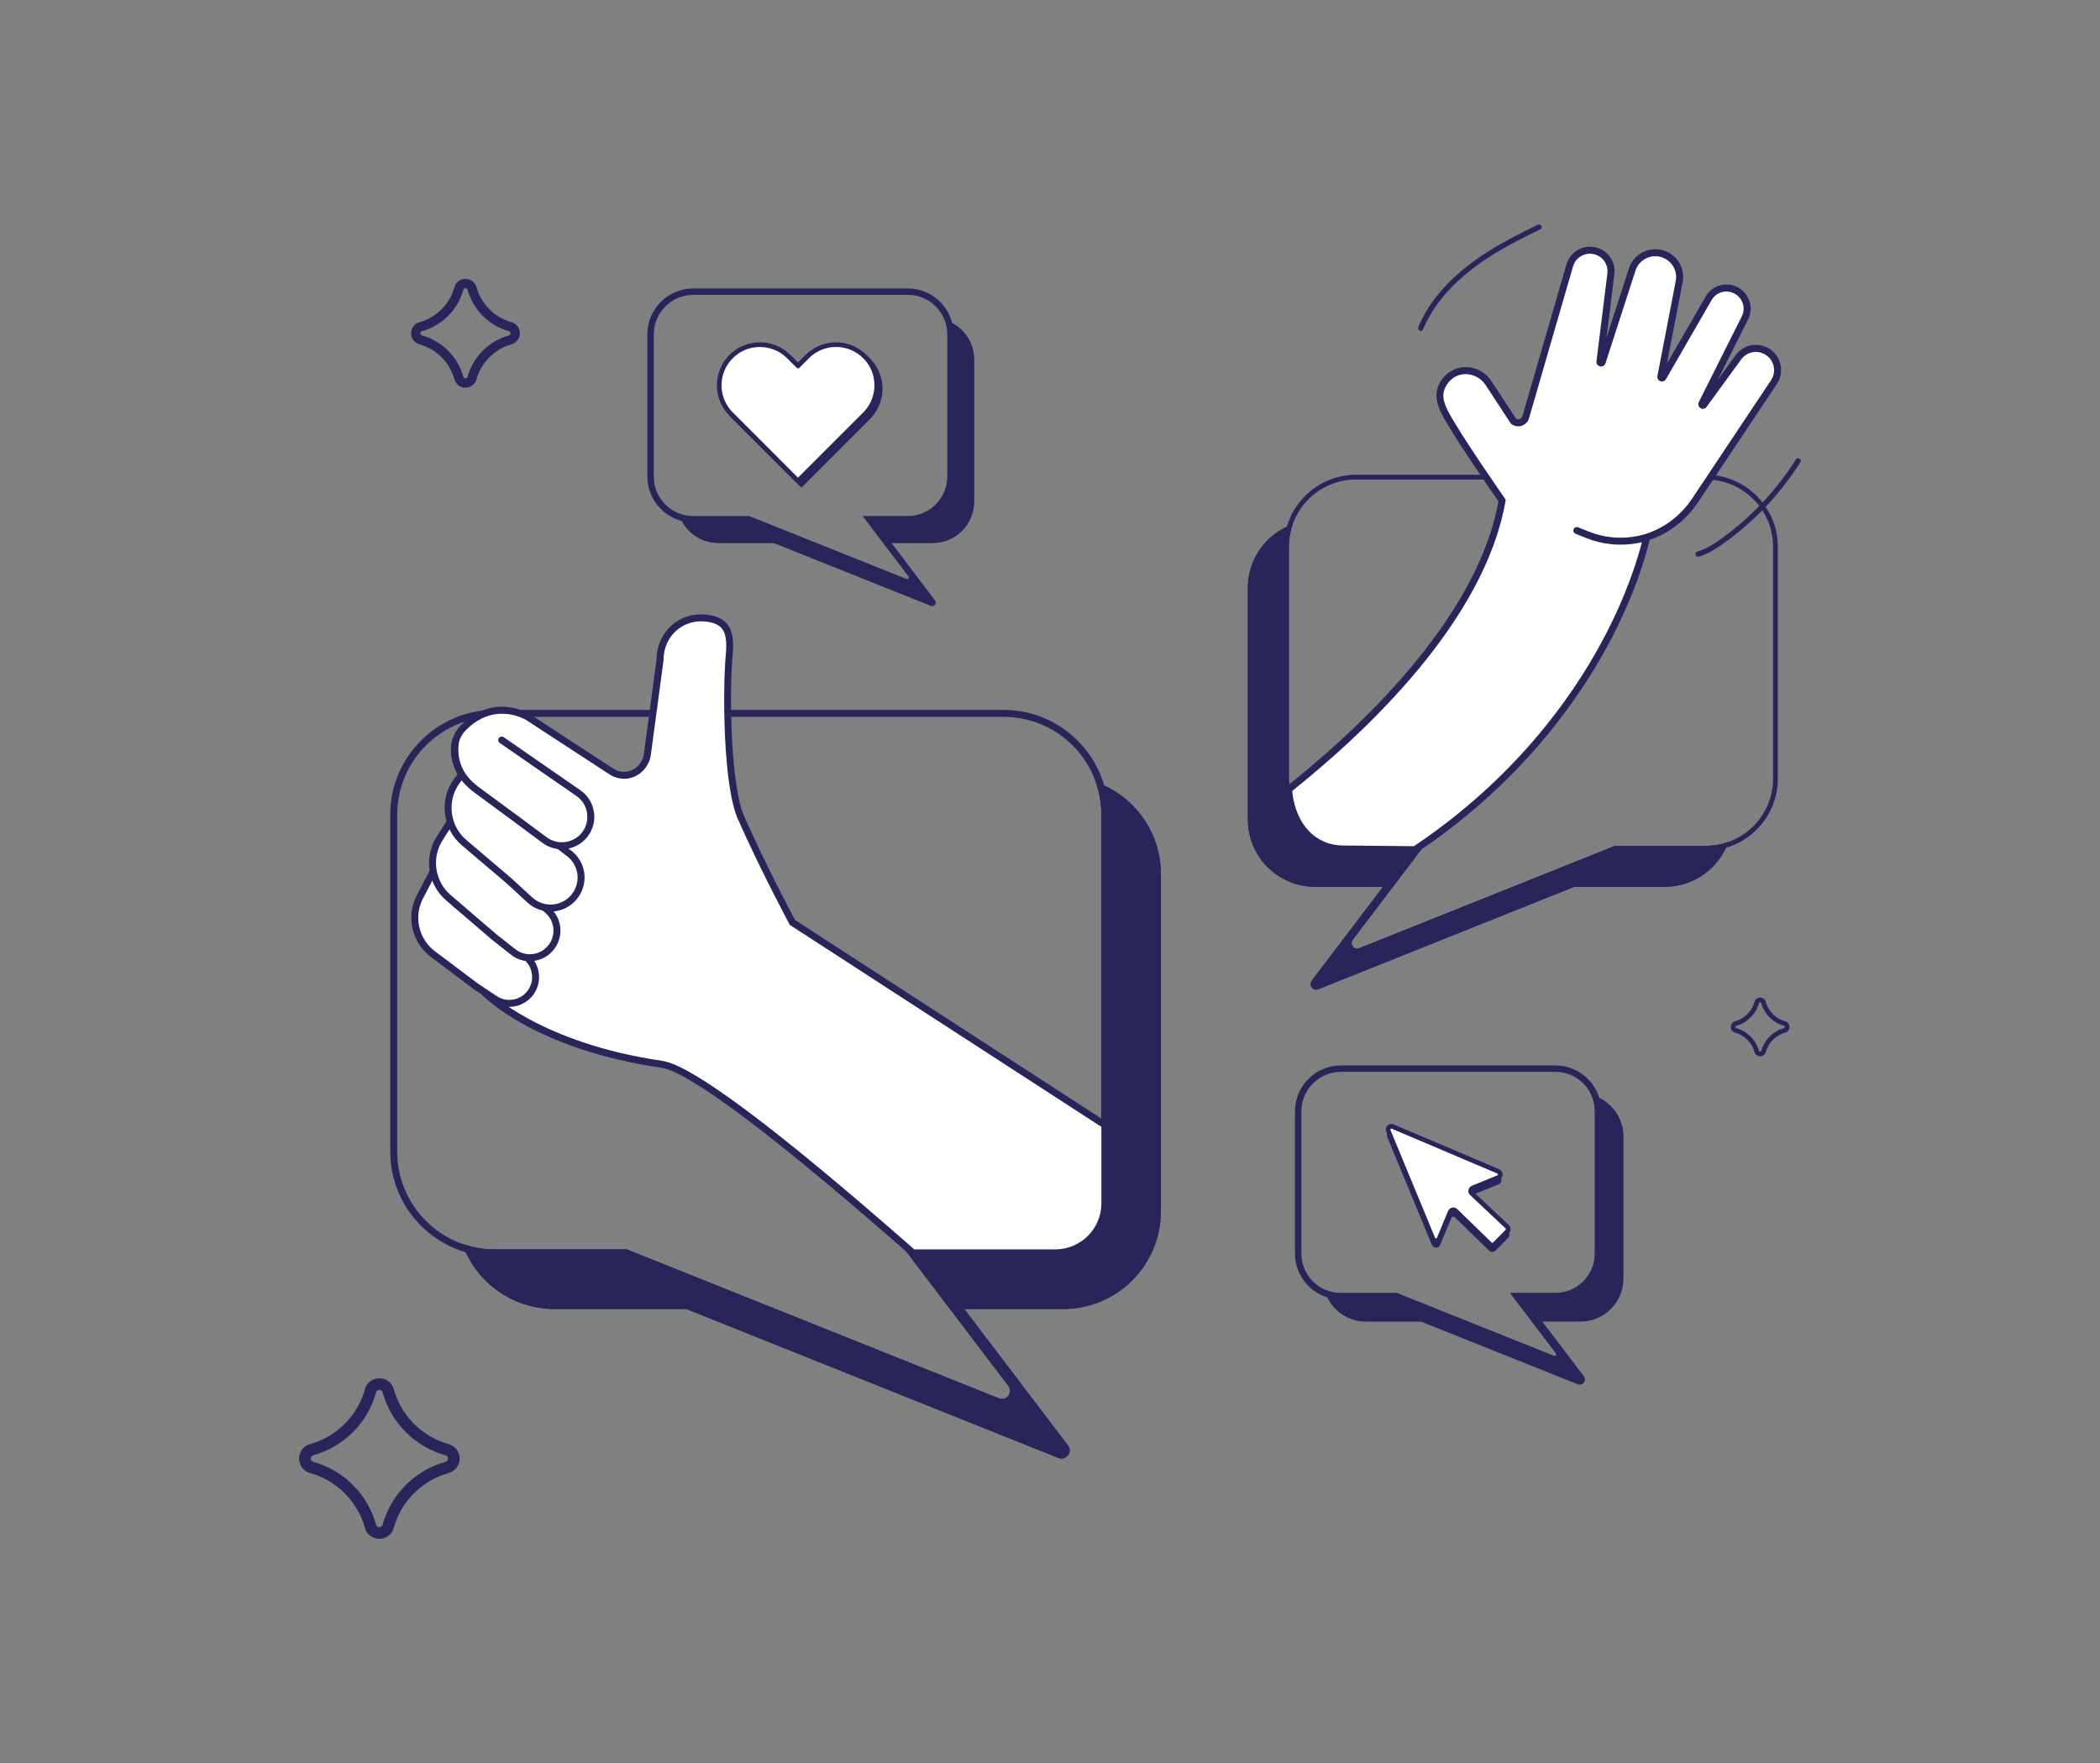 <svg viewBox="0 0 1148 964" xmlns="http://www.w3.org/2000/svg" id="a">
  <rect x="0" y="0" width="1148" height="964" fill="#808080" stroke="none"/>
  <defs>
    <style>
      .cls-1 {
        fill: none;
      }

      .cls-1, .cls-2, .cls-3 {
        stroke-width: 0px;
      }

      .cls-2 {
        fill: #28255a;
      }

      .cls-3 {
        fill: #fff;
      }
    </style>
  </defs>
  <rect height="718.6" width="820.95" y="122.7" x="163.53" class="cls-1"></rect>
  <path d="m438.06,264.81c-.17-.17-.29-.28-.42-.41-12.01-12.02-24.01-24.03-36.02-36.03-1.99-1.99-3.56-4.25-4.71-6.81-.79-1.76-1.33-3.62-1.62-5.53-.18-1.13-.28-2.27-.28-3.41,0-2.58.42-5.08,1.28-7.51,1.15-3.29,2.99-6.13,5.49-8.55,2.83-2.74,6.16-4.61,9.97-5.58,1.94-.49,3.92-.71,5.92-.67,3.41.06,6.62.86,9.66,2.4,2.07,1.04,3.91,2.39,5.56,4.01,1.59,1.57,3.17,3.17,4.76,4.75.14.13.24.29.46.38.13-.13.27-.25.41-.39,1.65-1.65,3.27-3.31,4.95-4.92,3.01-2.91,6.56-4.81,10.64-5.71,1.09-.24,2.18-.42,3.3-.48,1.19-.06,2.4-.06,3.59.05,2.14.2,4.21.7,6.2,1.5,2.9,1.17,5.45,2.88,7.63,5.13,1.54,1.56,2.8,3.31,3.81,5.25,1.03,1.98,1.75,4.07,2.14,6.28.17.96.29,1.92.33,2.89.01.43.07.86.05,1.29-.13,5.13-1.71,9.74-4.93,13.75-.53.66-1.1,1.29-1.71,1.89-12,12-24,23.99-35.98,36-.14.14-.27.27-.44.43l-.02.03Z" class="cls-2"></path>
  <path d="m438.08,266.57l-1.32-1.27-36.02-36.03c-2.12-2.12-3.78-4.53-4.97-7.19-.83-1.85-1.41-3.82-1.72-5.85-.2-1.29-.3-2.47-.3-3.62,0-2.72.46-5.39,1.34-7.93,1.2-3.44,3.16-6.47,5.81-9.05,2.97-2.88,6.51-4.86,10.54-5.9,1.99-.51,4.1-.76,6.26-.72,3.56.06,7,.91,10.21,2.54,2.16,1.09,4.13,2.51,5.87,4.24.96.95,1.93,1.92,2.89,2.88l1.4,1.4,1.09-1.09c1.13-1.13,2.26-2.27,3.41-3.39,3.16-3.06,6.95-5.09,11.25-6.04,1.28-.28,2.42-.44,3.5-.51,1.38-.08,2.61-.05,3.78.05,2.28.22,4.48.75,6.56,1.59,3.04,1.22,5.76,3.05,8.08,5.42,1.61,1.65,2.97,3.53,4.03,5.56,1.1,2.12,1.87,4.35,2.27,6.65.2,1.17.32,2.14.34,3.07,0,.14.01.29.03.44.03.32.04.62.03.94-.14,5.48-1.89,10.37-5.21,14.53-.53.66-1.12,1.32-1.8,2l-37.33,37.29h-.01Zm-20.81-75.03c-1.8,0-3.54.22-5.19.63-3.59.93-6.76,2.7-9.4,5.27-2.36,2.3-4.11,5.01-5.19,8.07-.8,2.27-1.21,4.66-1.21,7.08,0,1,.09,2.06.27,3.22.28,1.8.8,3.55,1.54,5.2,1.06,2.39,2.56,4.54,4.45,6.43l35.54,35.55,35.54-35.54c.61-.61,1.14-1.21,1.61-1.79,2.97-3.71,4.54-8.08,4.66-12.99,0-.24,0-.47-.03-.71,0-.18-.02-.34-.02-.52-.03-.8-.13-1.66-.3-2.72-.35-2.03-1.03-4.02-2.02-5.91-.94-1.81-2.14-3.48-3.59-4.95-2.07-2.12-4.49-3.74-7.2-4.83-1.84-.74-3.8-1.22-5.85-1.41-1.03-.1-2.14-.11-3.4-.05-.94.05-1.94.19-3.08.44-3.84.85-7.22,2.65-10.03,5.38-1.14,1.1-2.26,2.22-3.37,3.35l-2.58,2.56-.77-.33c-.42-.18-.66-.44-.81-.61l-1.93-1.93c-.95-.96-1.92-1.92-2.88-2.88-1.55-1.54-3.31-2.8-5.23-3.78-2.87-1.45-5.94-2.21-9.12-2.26h-.41Z" class="cls-2"></path>
  <path d="m599.01,427.53c1.98,5.58,3.07,11.6,3.07,17.85v184.26c0,29.53-23.93,53.47-53.45,53.47h-54.02l56.67,74.58c2.73,3.59-1,8.5-5.2,6.83l-203.46-81.42h-72.04c-6.27,0-12.26-1.09-17.84-3.07,7.34,20.75,27.13,35.62,50.38,35.62h72.04l203.46,81.42c4.19,1.67,7.93-3.24,5.2-6.83l-56.67-74.58h54.02c29.51,0,53.45-23.94,53.45-53.47v-184.26c0-23.27-14.85-43.05-35.6-50.4Z" class="cls-2"></path>
  <path d="m604.8,434.26c15.82,8.58,26.01,25.29,26.01,43.67v184.26c0,27.38-22.27,49.66-49.64,49.66h-59.94l-18.94-24.93h46.34c31.57,0,57.25-25.69,57.25-57.27v-184.26c0-3.76-.37-7.47-1.09-11.13Zm-345.35,251.6c3.65.72,7.37,1.09,11.12,1.09h71.32l202.78,81.14c1.01.41,2.07.61,3.12.61,3.08,0,5.97-1.83,7.37-4.64.65-1.31.93-2.72.84-4.11l24.78,32.62c.15.2.22.38.09.65-.1.2-.32.42-.54.42-.09,0-.18-.03-.29-.07l-203.46-81.42-.68-.27h-72.78c-18.38,0-35.08-10.2-43.66-26.02Zm339.56-258.31c1.98,5.58,3.07,11.6,3.07,17.85v184.26c0,29.53-23.93,53.47-53.45,53.47h-54.02l56.67,74.58c2.35,3.1-.09,7.17-3.49,7.17-.54,0-1.12-.1-1.7-.34l-203.46-81.42h-72.04c-6.27,0-12.26-1.09-17.85-3.07,7.34,20.75,27.13,35.62,50.38,35.62h72.04l203.46,81.42c.58.23,1.15.34,1.7.34,3.4,0,5.85-4.07,3.49-7.17l-56.67-74.58h54.02c29.51,0,53.45-23.94,53.45-53.47v-184.26c0-23.27-14.85-43.05-35.6-50.4Z" class="cls-2"></path>
  <path d="m548.64,391.93c29.51,0,53.45,23.94,53.45,53.47v184.26c0,29.53-23.93,53.47-53.45,53.47h-54.02l56.67,74.58c2.35,3.1-.09,7.17-3.49,7.17-.55,0-1.12-.1-1.7-.34l-203.46-81.42h-72.04c-29.51,0-53.45-23.94-53.45-53.47v-184.26c0-29.53,23.93-53.47,53.45-53.47h278.05m0-3.81h-278.06c-31.57,0-57.25,25.69-57.25,57.27v184.26c0,31.58,25.68,57.28,57.25,57.28h71.32l202.78,81.14c1.01.4,2.07.61,3.12.61,3.08,0,5.97-1.83,7.37-4.64,1.39-2.8,1.06-6.12-.85-8.63l-52.02-68.48h46.34c31.57,0,57.25-25.7,57.25-57.28v-184.26c0-31.58-25.68-57.27-57.25-57.27h.01Z" class="cls-2"></path>
  <path d="m517.5,175.28c.84,2.36,1.29,4.88,1.29,7.54v77.72c0,12.46-10.1,22.55-22.54,22.55h-22.78l23.89,31.45c1.15,1.52-.42,3.59-2.2,2.88l-85.81-34.33h-30.39c-2.64,0-5.17-.46-7.53-1.29,3.09,8.75,11.44,15.02,21.24,15.02h30.39l85.81,34.33c1.76.71,3.35-1.36,2.19-2.88l-23.89-31.45h22.78c12.46,0,22.54-10.1,22.54-22.55v-77.72c0-9.81-6.26-18.16-15.02-21.25h.01Z" class="cls-2"></path>
  <path d="m520.34,178.69c6.26,3.65,10.26,10.42,10.26,17.85v77.72c0,11.38-9.26,20.64-20.64,20.64h-25.14l-7.53-9.92h18.95c13.48,0,24.44-10.98,24.44-24.45v-77.72c0-1.38-.12-2.77-.34-4.12Zm-145.49,105.95c1.36.23,2.74.34,4.12.34h30.02l85.47,34.21c.46.19.94.28,1.42.28,1.41,0,2.74-.84,3.37-2.12.17-.33.28-.69.34-1.04l9.91,13.04-85.72-34.31-.34-.14h-30.76c-7.42,0-14.19-4.01-17.84-10.26m142.65-109.35c.84,2.36,1.29,4.89,1.29,7.54v77.72c0,12.46-10.1,22.55-22.54,22.55h-22.78l23.89,31.45c.99,1.31-.04,3.02-1.47,3.02-.23,0-.47-.05-.72-.14l-85.81-34.33h-30.39c-2.64,0-5.17-.46-7.53-1.29,3.09,8.75,11.44,15.02,21.24,15.02h30.39l85.81,34.33c.24.1.48.14.72.14,1.44,0,2.46-1.71,1.47-3.02l-23.89-31.45h22.78c12.46,0,22.54-10.1,22.54-22.55v-77.72c0-9.81-6.26-18.16-15.02-21.25h.01Z" class="cls-2"></path>
  <path d="m496.25,160.26c12.46,0,22.54,10.1,22.54,22.55v77.72c0,12.46-10.1,22.55-22.54,22.55h-22.78l23.89,31.45c.99,1.31-.04,3.02-1.47,3.02-.23,0-.47-.05-.72-.14l-85.81-34.33h-30.39c-12.45,0-22.54-10.1-22.54-22.55v-77.72c0-12.46,10.1-22.55,22.54-22.55h117.27m0-1.61h-117.27c-13.32,0-24.15,10.84-24.15,24.16v77.72c0,13.32,10.83,24.16,24.15,24.16h30.07l85.52,34.22c.43.17.87.25,1.32.25,1.29,0,2.51-.77,3.11-1.95.58-1.18.46-2.58-.35-3.64l-21.94-28.88h19.54c13.32,0,24.15-10.84,24.15-24.16v-77.72c0-13.32-10.83-24.16-24.15-24.16Z" class="cls-2"></path>
  <path d="m495.89,320.12c-.57,0-1.13-.11-1.66-.33l-85.36-34.16h-29.89c-13.84,0-25.1-11.27-25.1-25.11v-77.72c0-13.84,11.26-25.11,25.1-25.11h117.27c13.84,0,25.1,11.27,25.1,25.11v77.72c0,13.84-11.26,25.11-25.1,25.11h-17.63l20.77,27.36c1.03,1.36,1.2,3.13.44,4.64-.75,1.51-2.31,2.49-3.96,2.49h.01Zm-116.91-158.91c-11.91,0-21.59,9.69-21.59,21.6v77.72c0,11.91,9.69,21.6,21.59,21.6h30.57l.17.06,85.81,34.33c.47.19.96-.03,1.18-.47.09-.19.2-.56-.1-.95l-25.06-32.99h24.71c11.91,0,21.59-9.69,21.59-21.6v-77.72c0-11.91-9.69-21.6-21.59-21.6h-117.27Z" class="cls-2"></path>
  <path d="m264.85,542.57s28.11,29.3,96.95,39.31c24.74,3.6,118.78,86.92,137.28,103.08h77.85c14.94,0,27.05-12.12,27.05-27.06v-42.85l-170.79-110.71s-15.69-29.2-28.14-57.44c-7.58-17.21-8.28-68.29-6.42-88.36,1.15-12.5-.76-19.55-13.27-20.64-3.85-.34-7.58.29-10.94,1.71-8.37,3.53-13.57,12.03-13.57,21.11l-6.92,51.68c-.94,7.04-7.32,12.37-14.34,11.39-1.85-.25-3.69-.93-5.38-2.02l-44.9-29.3c-.75-.49-1.53-.95-2.35-1.32-12.81-5.86-24.93-2.32-33.77,6.92-9.13,9.49-3.8,24.64,5.83,32.62l12.16,13.5" class="cls-3"></path>
  <path d="m576.92,686.86h-78.56l-3.66-3.21c-91.05-79.8-122.67-98.36-133.17-99.89-68.7-10-96.89-38.66-98.05-39.88-.72-.76-.7-1.95.05-2.69.76-.72,1.97-.7,2.69.05.28.29,28.57,28.97,95.86,38.75,16.01,2.34,61.48,36.24,135.14,100.8l2.59,2.26h77.13c13.88,0,25.15-11.29,25.15-25.16v-41.82l-170.33-110.41-.23-.43c-.15-.29-15.87-29.59-28.22-57.58-8.09-18.35-8.27-70.92-6.57-89.3.71-7.7.06-12.13-2.17-14.81-1.77-2.13-4.85-3.36-9.37-3.77-3.41-.3-6.89.24-10.04,1.57-7.53,3.17-12.4,10.77-12.42,19.36v.25l-6.94,51.68c-.55,4.04-2.7,7.75-5.94,10.2-3.08,2.33-6.84,3.34-10.56,2.82-2.21-.3-4.27-1.09-6.16-2.31l-44.9-29.3c-.77-.51-1.46-.89-2.11-1.18-11.21-5.13-22.74-2.75-31.62,6.51-2.98,3.1-4.41,7.12-4.16,11.63.37,6.52,4.13,13.49,9.83,18.21l.2.19,12.16,13.5c.7.79.65,1.98-.14,2.69-.77.7-1.98.65-2.69-.14l-12.07-13.4c-6.42-5.37-10.67-13.34-11.1-20.84-.32-5.61,1.48-10.61,5.21-14.49,10.06-10.5,23.16-13.17,35.94-7.33.81.37,1.66.85,2.6,1.46l44.9,29.3c1.41.93,2.96,1.51,4.6,1.74,2.73.38,5.47-.35,7.74-2.08,2.42-1.84,4.06-4.64,4.46-7.68l6.91-51.57c.05-10.08,5.83-18.98,14.74-22.74,3.72-1.57,7.81-2.21,11.85-1.85,5.58.49,9.49,2.17,11.96,5.11,3.69,4.43,3.64,11.08,3.03,17.6-1.91,20.79-.98,70.99,6.27,87.41,11.46,26.01,25.87,53.16,27.85,56.88l171.25,111.01v43.89c0,15.97-12.99,28.97-28.96,28.97h.04Z" class="cls-2"></path>
  <path d="m237.99,474.14l-7.76,14.93c-6.48,10.91-3.7,24.96,6.44,32.58l23.36,17.57,10.46,6.95c6.95,4.62,16.35,2.37,20.46-4.88,3.69-6.51,1.78-14.76-4.4-18.98l-37.19-27.88" class="cls-3"></path>
  <path d="m278.47,550.48c-3.18,0-6.34-.93-9.02-2.72l-10.46-6.95-23.45-17.64c-10.93-8.22-13.91-23.31-6.94-35.08l7.71-14.85c.48-.94,1.64-1.29,2.56-.81.94.48,1.29,1.64.81,2.56l-7.76,14.93c-6.05,10.19-3.49,23.13,5.9,30.19l23.36,17.57,10.37,6.89c2.92,1.94,6.39,2.55,9.79,1.74,3.4-.81,6.23-2.93,7.95-5.98,3.18-5.59,1.51-12.84-3.82-16.47l-37.26-27.91c-.84-.63-1.01-1.83-.38-2.66.63-.84,1.83-1.02,2.66-.38l37.19,27.88c6.87,4.69,9.06,14.13,4.91,21.44-2.22,3.92-6.01,6.76-10.39,7.8-1.24.29-2.5.44-3.75.44h.01Z" class="cls-2"></path>
  <path d="m245.81,449.69l-5.62,8.95c-6.56,10.43-4.49,24.09,4.86,32.11l25.01,21.47,10.41,8.22c6.63,5.24,16.31,3.86,21.22-3.03,4.4-6.19,3.41-14.71-2.3-19.72l-40.7-35.69" class="cls-3"></path>
  <path d="m289.61,525.53c-3.73,0-7.31-1.24-10.3-3.59l-10.41-8.22-25.07-21.52c-9.98-8.56-12.23-23.44-5.24-34.58l5.62-8.95c.56-.89,1.74-1.15,2.63-.6s1.15,1.74.6,2.63l-5.62,8.93c-6,9.56-4.07,22.31,4.49,29.65l25.01,21.47,10.36,8.17c2.8,2.21,6.28,3.15,9.8,2.64,3.53-.51,6.61-2.39,8.68-5.29,3.86-5.42,2.99-12.8-2-17.18l-40.7-35.69c-.79-.7-.88-1.89-.18-2.69.7-.79,1.89-.88,2.69-.18l40.7,35.69c6.47,5.67,7.58,15.24,2.59,22.25-2.68,3.76-6.67,6.19-11.24,6.84-.81.11-1.61.18-2.41.18v.03Z" class="cls-2"></path>
  <path d="m252.19,423.59l-2.56,3.53c-7.62,10.52-5.87,25.15,4.03,33.56l24.59,20.9,11.41,10.49c7.69,7.06,19.87,5.4,25.42-3.44,4.57-7.31,2.82-16.89-4.03-22.12l-40.94-31.2" class="cls-3"></path>
  <path d="m300.93,498.36c-4.62,0-9.09-1.72-12.54-4.9l-11.41-10.49-24.53-20.85c-10.59-9-12.49-24.87-4.34-36.12l2.56-3.53c.62-.85,1.8-1.04,2.65-.42.85.62,1.04,1.8.42,2.65l-2.56,3.53c-7,9.66-5.36,23.27,3.73,30.98l24.59,20.9,11.48,10.54c3.25,2.98,7.61,4.35,11.97,3.76,4.36-.6,8.21-3.07,10.54-6.8,4.07-6.51,2.54-14.93-3.58-19.59l-40.94-31.2c-.84-.63-1-1.83-.35-2.66.63-.84,1.83-1,2.66-.36l40.94,31.2c7.69,5.85,9.61,16.45,4.49,24.64-2.94,4.69-7.77,7.82-13.25,8.56-.84.12-1.67.17-2.51.17h-.01Z" class="cls-2"></path>
  <path d="m274.24,404.63l41.89,28.97c7.5,5.19,9.07,15.62,3.44,22.79-5.34,6.79-15.14,8.03-22.02,2.79-4.3-3.27-24.49-18.13-37.06-27.37-6.53-4.81-13.33-12.58-11.69-25.48" class="cls-3"></path>
  <path d="m307.1,464.29c-3.75,0-7.52-1.18-10.7-3.6-4.54-3.46-27.31-20.2-37.02-27.36-9.66-7.11-13.85-16.27-12.45-27.25.13-1.04,1.08-1.77,2.13-1.65,1.04.13,1.86.7,1.74,1.74-1.22,9.64,2.27,17.78,10.84,24.09,15.14,11.13,33.04,24.31,37.09,27.39,6.01,4.58,14.69,3.48,19.37-2.46,2.4-3.05,3.4-6.84,2.82-10.68-.58-3.85-2.65-7.17-5.85-9.37l-41.89-28.97c-.86-.6-1.08-1.79-.48-2.65.6-.86,1.79-1.08,2.65-.48l41.89,28.97c4.06,2.8,6.71,7.04,7.44,11.93.74,4.89-.55,9.72-3.59,13.6-3.48,4.41-8.69,6.74-13.95,6.74h-.03Z" class="cls-2"></path>
  <path d="m706.63,286.66c-1.36,3.84-2.11,7.97-2.11,12.28v126.73c0,20.31,16.46,36.77,36.76,36.77h37.15l-38.97,51.3c-1.88,2.47.7,5.85,3.58,4.69l139.92-55.99h49.55c4.31,0,8.44-.75,12.28-2.11-5.05,14.26-18.66,24.49-34.65,24.49h-49.55l-139.92,55.99c-2.88,1.16-5.45-2.22-3.58-4.69l38.98-51.3h-37.15c-20.31,0-36.76-16.47-36.76-36.77v-126.73c0-16,10.22-29.6,24.48-34.66Z" class="cls-2"></path>
  <path d="m701.07,293.6c-.23,1.76-.35,3.54-.35,5.33v126.73c0,22.37,18.2,40.58,40.56,40.58h29.48l-11.22,14.77h-40.64c-18.17,0-32.95-14.79-32.95-32.96v-126.73c0-11.34,5.85-21.74,15.12-27.71m236.78,172.29c-5.97,9.26-16.36,15.13-27.7,15.13h-50.28l-.68.27-137.43,54.99,13.77-18.13c.06.15.14.32.22.47,1.17,2.35,3.56,3.86,6.13,3.86.88,0,1.75-.17,2.59-.51l139.25-55.73h48.82c1.79,0,3.58-.11,5.33-.35m-231.21-179.23c-14.26,5.05-24.48,18.66-24.48,34.66v126.73c0,20.31,16.46,36.77,36.76,36.77h37.15l-38.98,51.3c-1.62,2.13.07,4.93,2.4,4.93.38,0,.77-.08,1.17-.23l139.92-55.99h49.55c15.99,0,29.59-10.23,34.65-24.49-3.84,1.36-7.96,2.11-12.28,2.11h-49.55l-139.92,55.99c-.41.17-.8.23-1.17.23-2.33,0-4.02-2.8-2.4-4.94l38.97-51.3h-37.15c-20.31,0-36.76-16.47-36.76-36.77v-126.73c0-4.31.75-8.44,2.11-12.28Z" class="cls-2"></path>
  <path d="m741.28,262.17h191.24c20.31,0,36.76,16.47,36.76,36.77v126.73c0,20.31-16.46,36.77-36.76,36.77h-49.55l-139.92,55.99c-.41.16-.8.23-1.17.23-2.33,0-4.02-2.8-2.4-4.92l38.97-51.3h-37.15c-20.31,0-36.76-16.47-36.76-36.77v-126.73c0-20.31,16.46-36.77,36.76-36.77m0-2.61c-21.71,0-39.37,17.67-39.37,39.38v126.73c0,21.72,17.67,39.38,39.37,39.38h31.87l-35.78,47.1c-1.32,1.73-1.54,4.01-.58,5.94.96,1.94,2.95,3.2,5.06,3.2.72,0,1.45-.14,2.14-.42l139.46-55.8h49.05c21.71,0,39.37-17.68,39.37-39.38v-126.73c0-21.72-17.67-39.38-39.37-39.38h-191.24.01Z" class="cls-2"></path>
  <path d="m928.62,304.31c5.03-1.42,9.44-4.25,13.65-7.26,3.97-2.83,7.8-5.85,11.49-9.02,7.6-6.56,14.57-13.84,20.79-21.72,3.46-4.39,6.7-8.96,9.69-13.68.99-1.56-1.48-2.99-2.46-1.45-10.27,16.23-23.53,30.58-38.99,41.99-4.59,3.39-9.37,6.83-14.93,8.39-1.76.49-1.01,3.25.76,2.75Z" class="cls-2"></path>
  <path d="m777.84,180.19c8.75-20.69,27-34.93,46.13-45.58,5.94-3.3,12.01-6.33,18.11-9.3,1.65-.8.2-3.26-1.45-2.46-20.72,10.06-41.73,21.43-56.01,40.08-3.73,4.87-6.87,10.15-9.26,15.81-.71,1.67,1.75,3.13,2.46,1.45h.01Z" class="cls-2"></path>
  <path d="m900.13,293.75s-19.23,98.98-126.61,170.77l-39.66-.39c-16.92-.19-27.26-13.56-29.22-30.38l-3.8.65c32.11-25.12,107.93-89.49,120.31-160.77,0,0-24.77-35.43-31.29-48.13-2.33-4.56-3.82-9.44-1.66-14.08.05-.13.12-.24.18-.37,1.18-2.55,2.97-4.58,5.09-6.04,6.59-4.53,15.87-2.31,20.24,4.38l13.69,20.9c2.37,1.84,5.86.71,6.7-2.18l24.05-82.98c1.76-6.1,8.14-9.62,14.24-7.85,5.44,1.57,8.93,6.86,8.23,12.49l-5.96,48.04c-.09.76,1,1,1.23.27l16.35-50.51c2.19-7.02,9.65-10.91,16.65-8.72,6.56,2.06,10.48,8.75,9.02,15.48l-9.97,51.67c-.07.72.91.98,1.21.32l24.92-43.18c3.04-5.27,9.71-7.16,15.08-4.28,5.2,2.79,7.38,9.11,5,14.52l-23.76,47.37c-.28.62.49,1.18,1,.72l18.9-26c3.7-5.14,10.79-6.46,16.09-3.01,5.52,3.6,7.04,11,3.4,16.48l-43.1,64.66c-7.23,10.84-18.29,18.77-31.05,21.33-9.21,1.85-18.96,1.08-28.09-2.64l-5.5-2.23" class="cls-3"></path>
  <path d="m774.09,466.44l-40.24-.39c-16.06-.18-27.98-11.92-30.83-30.09l-9.27,1.56,5.91-4.62c39.56-30.95,107.54-92.64,119.48-158.83-3.5-5.01-24.87-35.82-30.97-47.71-2.03-3.96-4.41-9.9-1.7-15.76l.18-.37c1.28-2.75,3.26-5.11,5.74-6.81,3.48-2.39,7.75-3.24,12.02-2.4,4.45.88,8.42,3.54,10.88,7.3l13.49,20.58c.58.36,1.28.44,1.95.23.75-.24,1.32-.82,1.54-1.59l24.05-82.98c2.06-7.09,9.5-11.2,16.6-9.16,6.38,1.84,10.41,7.96,9.59,14.54l-4.31,34.75,12.23-37.79c1.2-3.86,3.85-7.03,7.45-8.91,3.6-1.88,7.71-2.25,11.58-1.04,7.55,2.37,11.99,9.99,10.31,17.7l-8.51,44.12,21.17-36.66c3.58-6.18,11.31-8.39,17.62-5.01,6.05,3.24,8.61,10.68,5.84,16.96l-16.79,33.47,9.65-13.27c4.3-5.98,12.51-7.5,18.67-3.48,3.09,2.02,5.21,5.13,5.96,8.74.75,3.62.04,7.31-2,10.39l-43.1,64.66c-6.49,9.74-15.93,17.03-26.49,20.59-1.18,5.19-6.98,28.28-23,57.91-16.74,30.96-48.4,75.68-104.19,112.99l-.49.33v.02Zm-67.69-34l.13,1.11c2.03,17.27,12.76,28.52,27.36,28.7l39.06.38c54.78-36.76,85.92-80.71,102.39-111.16,14.29-26.4,20.33-47.47,22.22-55.04-.52.13-1.05.24-1.57.34-9.82,1.98-19.9,1.03-29.18-2.74l-5.5-2.23c-.98-.39-1.45-1.51-1.05-2.47.39-.98,1.51-1.45,2.47-1.05l5.5,2.23c8.59,3.49,17.92,4.36,27,2.54,11.87-2.39,22.75-9.87,29.84-20.52l43.1-64.66c1.47-2.22,1.99-4.9,1.45-7.51-.54-2.61-2.07-4.86-4.31-6.33-4.46-2.91-10.4-1.8-13.51,2.53l-19.16,26.29c-.9.81-2.21.89-3.18.18-.98-.71-1.32-1.98-.84-3.08l23.79-47.45c1.94-4.38.11-9.68-4.2-11.99-4.49-2.4-10-.84-12.53,3.55l-24.88,43.1c-.53,1.08-1.74,1.62-2.9,1.32-1.22-.32-2.02-1.47-1.88-2.73l.03-.15,9.96-51.67c1.27-5.82-2.06-11.53-7.71-13.31-2.9-.91-5.99-.63-8.69.77-2.7,1.41-4.68,3.79-5.59,6.7l-16.36,50.54c-.39,1.24-1.66,1.98-2.94,1.7-1.29-.28-2.14-1.48-1.98-2.79l5.96-48.04c.58-4.72-2.31-9.1-6.87-10.42-5.09-1.47-10.43,1.47-11.9,6.56l-24.05,82.98c-.57,1.97-2.07,3.51-4.01,4.15-1.94.63-4.07.27-5.68-.99l-.25-.19-13.86-21.15c-1.9-2.91-4.98-4.96-8.43-5.65-3.27-.65-6.51,0-9.13,1.8-1.91,1.32-3.45,3.15-4.44,5.28l-.18.37c-1.56,3.35-1.05,7.18,1.64,12.41,6.39,12.45,30.91,47.56,31.16,47.91l.44.65-.14.77c-11.35,65.32-76.02,126.06-116.62,158.47h.05Zm167.67-234.99v.03-.03Z" class="cls-2"></path>
  <path d="m254.46,157.55c.51,0,1,.28,1.15.84,3.02,10.99,11.67,19.64,22.65,22.66,1.12.3,1.12,2,0,2.32-10.98,3.02-19.63,11.67-22.65,22.66-.15.56-.66.84-1.15.84s-1-.28-1.15-.84c-3.02-10.99-11.67-19.64-22.65-22.66-1.12-.3-1.12-2,0-2.32,10.98-3.02,19.63-11.67,22.65-22.66.15-.56.66-.84,1.15-.84Zm0-5.08c-2.87,0-5.3,1.84-6.05,4.57-2.54,9.25-9.87,16.57-19.1,19.11-2.73.75-4.57,3.18-4.57,6.05s1.84,5.3,4.57,6.05c9.25,2.54,16.56,9.87,19.1,19.11.75,2.73,3.18,4.57,6.05,4.57s5.3-1.84,6.05-4.57c2.54-9.25,9.87-16.57,19.1-19.11,2.73-.75,4.57-3.18,4.57-6.05s-1.84-5.3-4.57-6.05c-9.25-2.54-16.56-9.87-19.1-19.11-.75-2.73-3.18-4.57-6.05-4.57Z" class="cls-2"></path>
  <path d="m962.2,547.94c.28,0,.55.15.63.46,1.66,6.03,6.41,10.77,12.43,12.44.61.16.61,1.1,0,1.27-6.02,1.66-10.77,6.41-12.43,12.44-.09.3-.35.46-.63.46s-.54-.15-.63-.46c-1.66-6.03-6.4-10.77-12.43-12.44-.61-.16-.61-1.1,0-1.27,6.03-1.66,10.77-6.41,12.43-12.44.09-.3.36-.46.63-.46Zm0-2.54c-1.46,0-2.7.94-3.08,2.32-1.42,5.15-5.5,9.24-10.65,10.66-1.39.38-2.32,1.62-2.32,3.08s.94,2.7,2.32,3.08c5.15,1.42,9.23,5.49,10.65,10.66.38,1.4,1.62,2.32,3.08,2.32s2.7-.94,3.08-2.32c1.42-5.15,5.5-9.24,10.65-10.66,1.4-.38,2.32-1.62,2.32-3.08s-.94-2.7-2.32-3.08c-5.15-1.42-9.23-5.49-10.65-10.66-.38-1.4-1.62-2.32-3.08-2.32Z" class="cls-2"></path>
  <path d="m207.38,759.89c.76,0,1.53.43,1.76,1.28,4.59,16.72,17.76,29.89,34.47,34.49,1.71.47,1.71,3.06,0,3.53-16.72,4.59-29.88,17.76-34.47,34.49-.24.85-1,1.28-1.76,1.28s-1.53-.43-1.76-1.28c-4.59-16.72-17.76-29.89-34.47-34.49-1.71-.47-1.71-3.06,0-3.53,16.72-4.59,29.88-17.76,34.47-34.49.24-.85,1-1.28,1.76-1.28Zm0-6.35c-3.73,0-6.9,2.39-7.88,5.94-3.99,14.54-15.51,26.05-30.05,30.06-3.55.98-5.94,4.15-5.94,7.88s2.38,6.9,5.94,7.88c14.53,4,26.04,15.52,30.05,30.06.98,3.55,4.15,5.94,7.88,5.94s6.9-2.38,7.88-5.94c4-14.54,15.51-26.05,30.05-30.06,3.55-.98,5.94-4.15,5.94-7.88s-2.38-6.9-5.94-7.88c-14.53-4-26.04-15.52-30.05-30.06-.98-3.55-4.15-5.94-7.88-5.94Z" class="cls-2"></path>
  <path d="m436.22,262.96c-.17-.17-.29-.28-.42-.41-12.01-12.02-24.01-24.03-36.02-36.03-1.99-1.99-3.56-4.25-4.7-6.81-.79-1.76-1.33-3.62-1.62-5.53-.18-1.13-.28-2.27-.28-3.41,0-2.58.42-5.08,1.28-7.51,1.15-3.29,2.99-6.13,5.49-8.55,2.83-2.74,6.16-4.61,9.97-5.58,1.94-.49,3.92-.71,5.92-.67,3.41.06,6.62.86,9.66,2.4,2.07,1.04,3.91,2.39,5.56,4.01,1.59,1.57,3.17,3.17,4.76,4.75.14.13.24.29.46.38.13-.13.27-.25.41-.39,1.65-1.65,3.27-3.31,4.95-4.92,3.01-2.91,6.56-4.81,10.64-5.71,1.09-.24,2.18-.42,3.3-.48,1.19-.06,2.4-.06,3.59.05,2.14.2,4.21.7,6.2,1.5,2.9,1.17,5.45,2.88,7.64,5.13,1.53,1.56,2.8,3.31,3.8,5.25,1.03,1.98,1.75,4.07,2.14,6.28.17.96.29,1.92.33,2.89.01.43.06.86.05,1.29-.13,5.13-1.71,9.74-4.93,13.75-.53.66-1.1,1.29-1.71,1.89-12,12-24,23.99-35.98,36-.14.14-.27.27-.44.43l-.03.03Z" class="cls-3"></path>
  <path d="m436.22,264.72l-1.32-1.27-36.02-36.03c-2.12-2.11-3.78-4.53-4.97-7.19-.83-1.85-1.41-3.83-1.72-5.85-.2-1.28-.3-2.47-.3-3.62,0-2.73.46-5.39,1.35-7.93,1.2-3.44,3.16-6.47,5.81-9.05,2.97-2.88,6.51-4.86,10.54-5.9,1.99-.52,4.11-.75,6.26-.72,3.56.06,7,.91,10.21,2.54,2.16,1.09,4.14,2.51,5.87,4.24.99.98,1.98,1.97,2.95,2.96l1.32,1.32,1.06-1.08c1.14-1.14,2.27-2.28,3.42-3.4,3.16-3.06,6.95-5.09,11.25-6.04,1.28-.28,2.42-.44,3.5-.51,1.38-.08,2.63-.05,3.78.05,2.27.22,4.48.75,6.56,1.59,3.04,1.22,5.76,3.05,8.08,5.42,1.61,1.65,2.97,3.53,4.03,5.56,1.1,2.12,1.86,4.36,2.27,6.65.2,1.17.32,2.14.34,3.07,0,.15.01.29.03.44.02.3.04.62.02.93-.14,5.48-1.89,10.37-5.21,14.52-.53.67-1.13,1.32-1.8,2l-37.33,37.29v.03Zm-20.81-75.01c-1.8,0-3.54.22-5.19.63-3.59.93-6.76,2.7-9.4,5.27-2.36,2.3-4.11,5.01-5.19,8.07-.8,2.27-1.2,4.66-1.2,7.08,0,1.01.09,2.07.27,3.22.28,1.8.8,3.55,1.54,5.2,1.06,2.39,2.56,4.54,4.45,6.43l35.54,35.55,35.54-35.54c.61-.61,1.14-1.19,1.61-1.79,2.97-3.7,4.54-8.08,4.65-12.99,0-.24,0-.47-.02-.71,0-.18-.03-.34-.03-.52-.03-.8-.13-1.66-.3-2.72-.35-2.03-1.03-4.02-2.02-5.91-.94-1.81-2.14-3.48-3.59-4.95-2.07-2.12-4.49-3.74-7.2-4.83-1.85-.74-3.82-1.22-5.85-1.41-1.03-.1-2.14-.11-3.4-.05-.94.05-1.94.19-3.08.44-3.84.85-7.22,2.65-10.03,5.38-1.14,1.1-2.27,2.23-3.39,3.38l-2.55,2.54-.77-.32c-.42-.18-.66-.44-.81-.6l-1.85-1.85c-.98-.98-1.97-1.97-2.95-2.94-1.55-1.54-3.31-2.8-5.23-3.78-2.87-1.45-5.93-2.21-9.12-2.26h-.39l-.03-.03Z" class="cls-2"></path>
  <path d="m871.53,600.08c.84,2.36,1.29,4.88,1.29,7.54v77.72c0,12.46-10.1,22.55-22.54,22.55h-22.78l23.89,31.46c1.15,1.52-.42,3.59-2.19,2.88l-85.81-34.33h-30.39c-2.64,0-5.17-.46-7.53-1.29,3.09,8.75,11.44,15.02,21.24,15.02h30.39l85.81,34.33c1.76.71,3.35-1.36,2.2-2.88l-23.89-31.45h22.78c12.46,0,22.54-10.1,22.54-22.55v-77.72c0-9.81-6.26-18.16-15.02-21.25h.01Z" class="cls-2"></path>
  <path d="m863.63,757.04c-.35,0-.71-.06-1.06-.2l-85.64-34.27h-30.2c-9.93,0-18.83-6.29-22.15-15.66l-.67-1.88,1.88.67c2.32.82,4.74,1.24,7.22,1.24h30.57l.16.06,85.81,34.33c.61.24.98-.17,1.08-.3.1-.13.39-.6,0-1.12l-25.06-32.99h24.71c11.91,0,21.59-9.69,21.59-21.6v-77.72c0-2.46-.42-4.9-1.24-7.22l-.67-1.88,1.88.67c9.36,3.31,15.65,12.22,15.65,22.15v77.72c0,12.95-10.54,23.5-23.49,23.5h-20.86l22.74,29.93c.77,1.03.77,2.4,0,3.43-.56.72-1.38,1.12-2.23,1.12Zm-136.52-48.95c3.49,7.59,11.15,12.57,19.62,12.57h30.57l.16.07,85.81,34.33c.61.24.98-.17,1.08-.3.1-.13.39-.6,0-1.12l-25.06-32.99h24.71c11.91,0,21.59-9.69,21.59-21.6v-77.72c0-8.48-4.97-16.13-12.57-19.63.49,1.92.75,3.9.75,5.9v77.72c0,12.95-10.54,23.5-23.49,23.5h-20.86l22.74,29.93c.77,1.03.77,2.4,0,3.43-.79,1.03-2.11,1.4-3.3.91l-85.64-34.27h-30.2c-2.01,0-3.97-.25-5.9-.75h-.01Z" class="cls-2"></path>
  <path d="m850.27,585.06c12.46,0,22.54,10.1,22.54,22.55v77.72c0,12.46-10.1,22.55-22.54,22.55h-22.78l23.89,31.46c.99,1.31-.04,3.02-1.47,3.02-.23,0-.47-.05-.72-.14l-85.81-34.34h-30.39c-12.45,0-22.54-10.1-22.54-22.55v-77.72c0-12.46,10.1-22.55,22.54-22.55h117.27m0-1.61h-117.27c-13.32,0-24.15,10.84-24.15,24.16v77.72c0,13.32,10.83,24.16,24.15,24.16h30.07l85.52,34.22c.43.17.88.25,1.32.25,1.3,0,2.51-.78,3.11-1.96.58-1.18.46-2.57-.35-3.64l-21.94-28.88h19.55c13.32,0,24.15-10.84,24.15-24.16v-77.72c0-13.32-10.83-24.16-24.15-24.16Z" class="cls-2"></path>
  <path d="m849.92,744.92c-.57,0-1.13-.11-1.66-.33l-85.36-34.16h-29.89c-13.84,0-25.1-11.27-25.1-25.11v-77.72c0-13.84,11.26-25.11,25.1-25.11h117.27c13.84,0,25.1,11.27,25.1,25.11v77.72c0,13.84-11.26,25.11-25.1,25.11h-17.63l20.77,27.35c1.03,1.35,1.2,3.14.46,4.64-.75,1.51-2.31,2.49-3.96,2.49Zm-116.91-158.91c-11.91,0-21.59,9.69-21.59,21.6v77.72c0,11.91,9.69,21.6,21.59,21.6h30.56l.17.06,85.81,34.33c.47.19.96-.02,1.18-.47.09-.19.2-.56-.1-.95l-25.06-32.99h24.71c11.91,0,21.59-9.69,21.59-21.6v-77.72c0-11.92-9.69-21.6-21.59-21.6h-117.27Z" class="cls-2"></path>
  <path d="m758.96,621.39l24.39,58.95c.62,1.5,2.74,1.5,3.35,0l6.08-14.68c.49-1.18,2.02-1.5,2.94-.61l18.81,18.28c.71.7,1.85.69,2.56-.02l6.85-6.94c.71-.72.7-1.9-.05-2.6l-19.34-18.2c-.96-.9-.67-2.5.56-3.01l13.9-5.68c1.5-.61,1.51-2.72.02-3.35l-57.7-24.5c-1.5-.63-3.01.86-2.38,2.36h.01Z" class="cls-2"></path>
  <path d="m815.8,684.47c-.62,0-1.23-.23-1.71-.69l-18.81-18.28c-.29-.28-.67-.39-1.06-.3-.39.08-.7.34-.85.71l-6.08,14.68c-.38.94-1.26,1.51-2.26,1.51s-1.88-.58-2.26-1.51l-24.39-58.95c-.39-.94-.18-1.97.53-2.68.72-.71,1.75-.91,2.68-.52l57.7,24.5c.93.39,1.5,1.27,1.5,2.27s-.58,1.86-1.52,2.25l-13.9,5.69c-.38.15-.63.47-.71.88-.08.41.05.8.35,1.08l19.34,18.19c.48.46.76,1.08.77,1.74,0,.66-.24,1.29-.71,1.76l-6.85,6.94c-.48.48-1.12.72-1.74.72h-.03Zm-21.33-20.57c.63,0,1.24.24,1.7.7l18.81,18.29c.46.44,1.2.44,1.66-.01l6.85-6.94c.23-.23.34-.53.34-.85s-.14-.62-.37-.84l-19.34-18.19c-.61-.57-.89-1.41-.74-2.23.15-.82.71-1.51,1.49-1.83l13.9-5.68c.46-.19.74-.6.74-1.09s-.27-.9-.72-1.09l-57.7-24.5c-.46-.19-.94-.1-1.29.25s-.44.84-.25,1.29l24.39,58.95c.19.46.59.72,1.09.72s.9-.27,1.09-.72l6.08-14.68c.32-.75.98-1.3,1.76-1.46.17-.04.33-.05.49-.05l.03-.02Z" class="cls-2"></path>
  <path d="m758.96,618.24l24.39,58.95c.62,1.5,2.74,1.5,3.35,0l6.08-14.68c.49-1.18,2.02-1.5,2.94-.61l18.81,18.28c.71.7,1.85.69,2.56-.03l6.85-6.94c.71-.72.7-1.9-.05-2.6l-19.34-18.2c-.96-.9-.67-2.5.56-3.01l13.9-5.68c1.5-.61,1.51-2.72.02-3.35l-57.7-24.5c-1.5-.64-3.01.86-2.38,2.36h.01Z" class="cls-3"></path>
  <path d="m815.81,681.98c-.78,0-1.55-.29-2.14-.86l-18.81-18.28c-.18-.18-.38-.17-.49-.14-.1.02-.29.09-.39.33l-6.08,14.68c-.48,1.15-1.6,1.9-2.85,1.9s-2.37-.75-2.85-1.9l-24.39-58.95c-.48-1.17-.22-2.49.67-3.38.89-.89,2.22-1.14,3.37-.65l57.7,24.5c1.15.48,1.89,1.61,1.88,2.85,0,1.24-.76,2.36-1.92,2.83l-13.9,5.69c-.24.1-.3.29-.33.41-.03.12-.03.32.16.5l19.34,18.19c.61.57.95,1.36.98,2.2.01.84-.3,1.62-.89,2.22l-6.85,6.94c-.6.61-1.4.91-2.19.91h-.01Zm-21.33-21.84c.8,0,1.56.3,2.14.88l18.81,18.28c.22.2.56.2.77,0l6.85-6.94c.14-.14.17-.3.15-.39,0-.09-.02-.25-.18-.39l-19.34-18.2c-.78-.72-1.12-1.78-.93-2.8.19-1.03.89-1.89,1.86-2.3l13.9-5.69c.29-.11.34-.37.34-.51s-.04-.38-.33-.51l-57.7-24.5c-.29-.13-.51.01-.6.12-.1.1-.24.3-.11.6l24.39,58.95c.13.29.37.34.51.34s.38-.04.51-.34l6.08-14.68c.39-.95,1.22-1.64,2.22-1.84.2-.04.42-.07.62-.07h.03Z" class="cls-2"></path>
</svg>